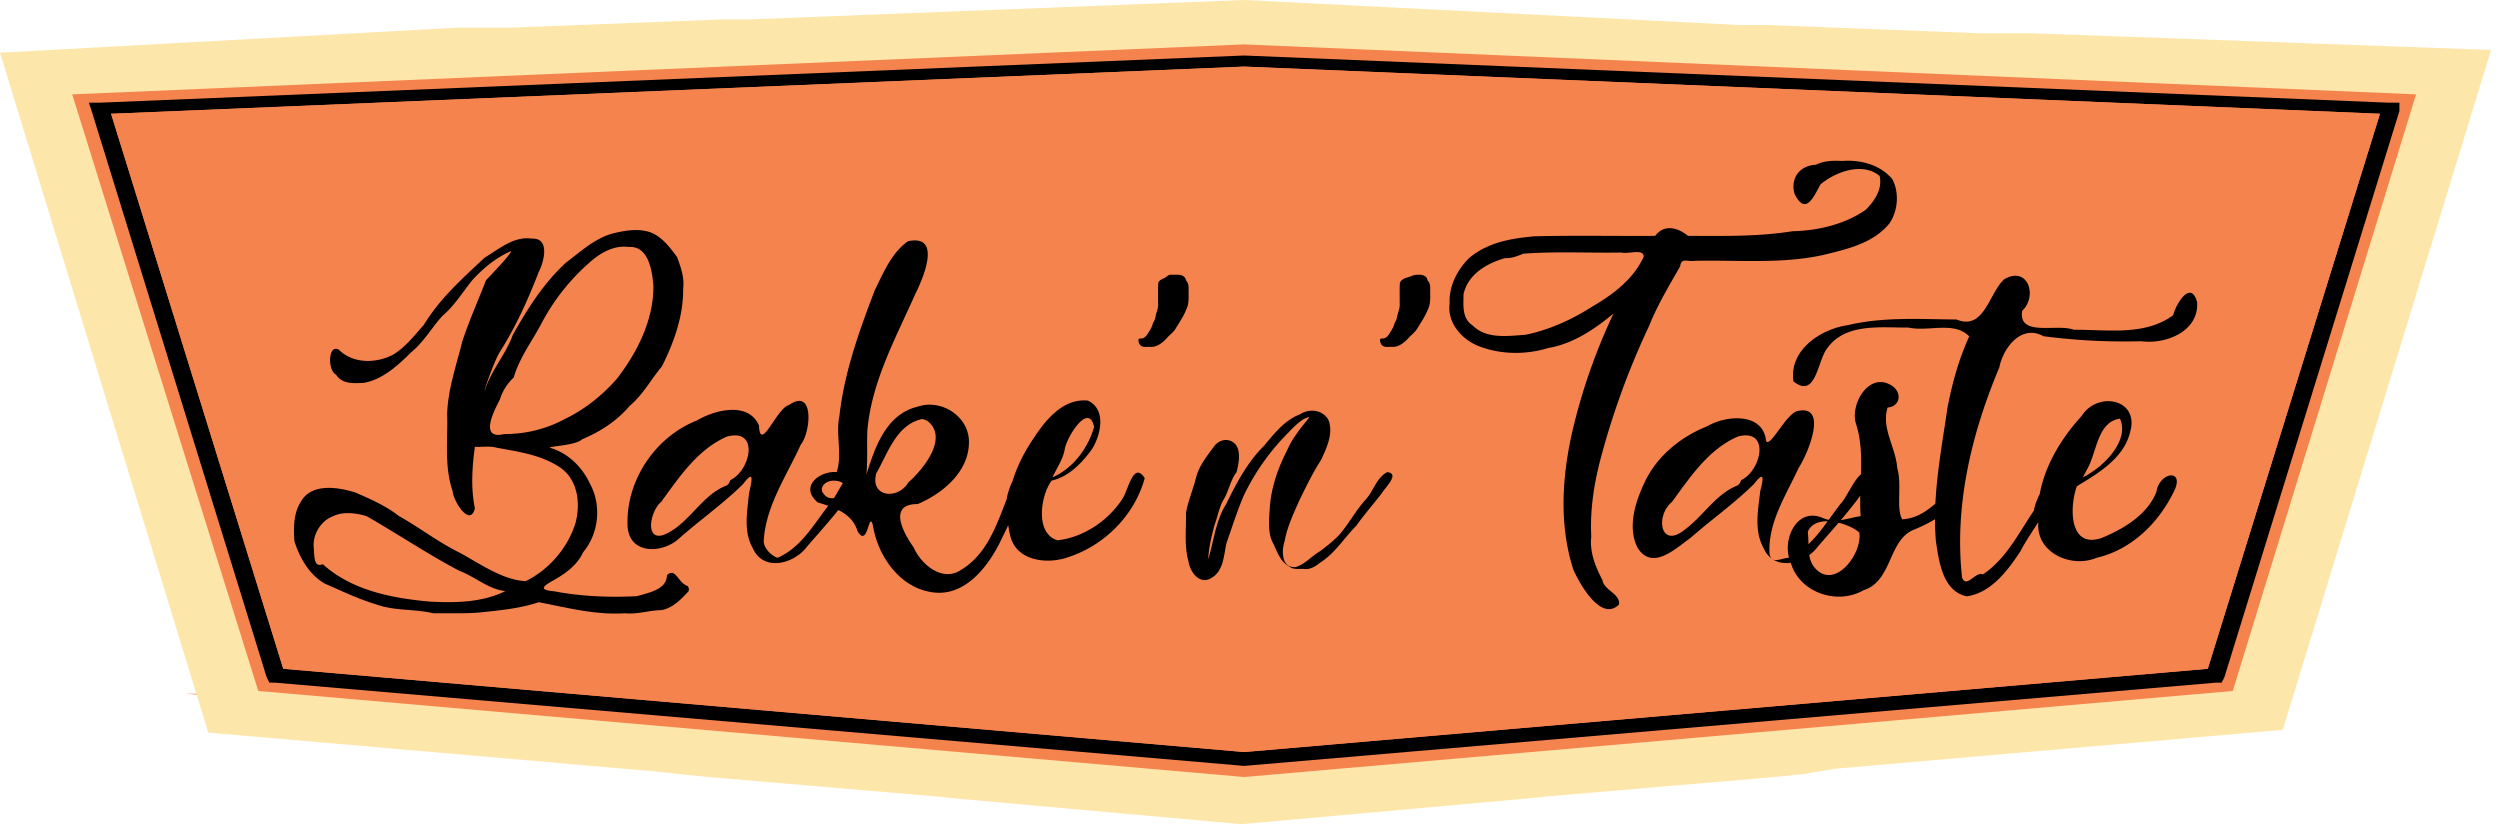 <?xml version="1.0" encoding="UTF-8" standalone="no"?>
<svg xmlns="http://www.w3.org/2000/svg" fill="none" height="90" width="273"><path fill="#F5834E" d="M20.318 75.758l115.54 10 108.265-10L264.44 9.394 135.859 3.636 7.278 9.394l20.621 66.364" clip-rule="evenodd" fill-rule="evenodd"/><path fill="#FDE6AA" d="M200.454 83.94l48.824-4.243 22.744-74.242-50.037-1.819H216.223l-23.351-.909h-3.032L135.86 0 81.88 2.121h-3.033l-23.35.91h-5.763L0 5.757 22.744 80l48.825 4.242 2.73.303 3.032.303 24.867 2.122 3.033.303L135.556 90l30.326-2.727 3.033-.303 24.867-2.121 3.032-.304 3.64-.606zm43.365-8.486L135.86 84.85 28.203 75.454 7.885 10.303 135.86 4.848l127.975 5.455-20.016 65.151z" clip-rule="evenodd" fill-rule="evenodd"/><path fill="#000" d="M30.933 73.03l104.927 9.091 105.23-9.09 18.803-60.607L135.86 7.273 12.13 12.424 30.934 73.03zM135.86 83.636l-105.837-9.09h-.606l-.304-.607-19.105-61.818-.303-.909h1.213L135.86 6.061l124.943 5.151h1.213v.91L242.91 73.938l-.303.606H242L135.86 83.636z" clip-rule="evenodd" fill-rule="evenodd"/><path fill="#F5834E" d="M30.932 73.03l104.927 9.091 105.231-9.09 18.802-60.607L135.86 7.273 12.13 12.424 30.932 73.03z" clip-rule="evenodd" fill-rule="evenodd"/><path d="M75.208 64.545c-.797.86-1.768 1.905-3.032 2.084-1.33.029-2.598.478-3.943.34-3.195.205-6.295-.606-9.4-1.211-2.032.694-4.326.903-6.51 1.132-1.67.127-3.343.065-5.014.08-2.032-.495-4.198-.237-6.194-.96-1.966-.583-3.793-1.475-5.657-2.285-1.7-.974-2.735-2.819-3.312-4.634-.085-1.417-.116-2.992.687-4.27 1.164-2.12 4.098-1.628 5.984-1.033 1.622.7 3.303 1.442 4.737 2.555 2.271 1.279 4.342 2.889 6.696 4.04 2.214 1.216 4.692 2.97 7.154 3.076 2.566-1.257 4.612-3.648 5.45-6.373.557-2.176.246-4.78-1.785-6.101-2.05-1.335-4.485-1.658-6.835-2.096-.757-.215-1.588-.05-2.376-.101-.302 2.232-.455 4.505 0 6.724-.517 2.12-2.367-.79-2.426-1.876-.945-2.729-.509-5.64-.603-8.47.095-2.701 1.01-5.276 1.651-7.877.75-2.27 1.73-4.455 2.59-6.683.82-.864 2.814-2.95 2.73-3.182-1.601.684-3.004 1.84-4.217 3.158-1.055 1.307-1.968 2.82-3.241 3.883-1.178 1.276-2.044 2.868-3.46 4.02-1.453 1.451-3.143 2.992-5.212 3.333-1.085.026-2.282.16-2.975-.909-.933-.439-.889-3.36.303-2.727 1.542 1.55 4.039 1.516 5.885.573 1.377-.818 2.367-2.123 3.413-3.298 1.72-2.844 4.24-5.086 6.643-7.335 1.606-.945 3.162-2.36 5.162-2.061 1.962-.09 1.326 2.495.732 3.636-1.176 3.036-2.516 6.012-4.27 8.764-.638 1.08-1.771 4.345-1.616 4.162.678-2.18 2.27-3.883 3.046-6.036 1.59-2.86 3.384-5.665 5.801-7.899 1.598-1.19 3.1-2.628 5.075-3.181 1.256-.317 2.672-.567 3.942-.204 1.353.39 2.341 1.686 3.132 2.78.403 1.097.809 2.216.659 3.427.04 2.97-1.002 5.863-2.312 8.49-1.204 1.431-2.078 3.117-3.539 4.331-1.397 1.653-3.216 2.814-5.194 3.647-.703.694-3.76.744-3.487.924 1.966.564 3.5 2.1 4.344 3.901 1.293 2.342.995 5.435-.73 7.5-.678 1.475-2.032 2.396-3.411 3.164-1.158.65-1.257.974.227 1.1 2.977.567 6.026.691 9.05.537 1.233-.375 3.259-.694 3.285-2.296.966-.882 1.162.839 2.298 1.207l.094.294zm-39.726-2.727c3.153 2.7 7.436 3.52 11.467 3.878 2.774.15 5.7.103 8.244-1.15-1.816-.163-3.334-1.591-5.041-2.216-3.458-1.825-6.764-4.046-10.122-5.966-1.133-.345-2.555-.529-3.639 0-1.348.482-2.311 2.052-2.122 3.506.07.993.016 2.135.985 1.735zm19.105-18.182c-.705 1.313-2.261 4.426.493 3.762 2.31.006 4.563-.543 6.596-1.639 2.164-1.04 4.11-2.594 5.685-4.395 2.23-2.887 4-6.39 3.992-10.1-.122-1.633-.497-4.44-2.69-4.294-1.652-.219-3.158.667-4.343 1.747a23.21 23.21 0 0 0-5.184 6.586c-1.031 1.959-2.412 3.758-3.033 5.91-.703.665-1.242 1.491-1.516 2.423z" fill="#000"/><path d="M116.45 60.909c-2.182.703-5.343.329-6.082-2.225-1.03-3.772.363-7.69 2.495-10.814 1.32-2.032 3.254-4.397 5.931-4.124 2.083.953 1.407 3.854.39 5.39-1.097 1.478-2.487 2.921-4.348 3.35-1.207 1.62-1.836 5.787.647 6.514 2.833-.317 5.53-2.13 7.08-4.515.623-.858 1.18-4.22 2.442-2.27-1.127 4.115-4.49 7.442-8.555 8.694zm-1.516-8.788c2.26-.975 3.866-3.185 4.543-5.493-.573-2.764-2.97 1.063-3.195 2.385-.212 1.186-.868 2.059-1.348 3.108zm-20.317-.303c.912-2.968 2.164-6.586 5.566-7.402 2.656-.925 5.764 1.138 5.624 4.02-.075 3.14-2.908 5.474-5.59 6.608-3.32-.016-1.548 3.184-.445 4.735.82 1.862 3.137 3.832 5.184 2.447 2.797-1.671 3.88-4.896 4.991-7.765.071-.931 1.489-4.583 2.118-2.252-.632 2.505-1.812 4.853-2.942 7.163-1.415 2.767-3.94 5.879-7.428 5.287-3.53-.551-5.875-4.03-6.39-7.37-.462-1.515-.507 2.603-1.655.738-.6-2.04-2.625-2.62-4.36-3.17-2.039-1.71.23-3.468 2.075-3.303.645-1.913-.13-4.095.299-6.116.524-4.748 2.163-9.296 3.859-13.733.942-1.917 1.843-4.11 3.637-5.365 3.777-.788 1.617 4.12.747 5.866-2.124 4.77-4.753 9.554-5.192 14.846-.063 1.588.038 3.18-.098 4.766zm-4.852 1.819c1.106 2.256 4.192-1.178 1.158-1.15-.585.04-1.306.461-1.158 1.15zm10.917-7.88c-2.82.638-3.73 3.74-4.993 5.936-.712 2.608 2.359 2.924 3.508.982 1.646-1.442 4.466-4.931 2.028-6.747l-.265-.107zM84.912 60.91c2.605-1.119 4.032-3.791 5.725-5.927.86-.84 2.294-4.967 3.404-2.715-1.686 2.663-3.82 5.019-5.885 7.382-1.378 1.912-4.806 2.873-5.971.17-1.018-1.798-.588-3.974-.392-5.936.289-1.326.654-2.744-.644-1.029-2.153 2.13-4.648 3.879-6.921 5.88-1.78 1.713-5.41 1.894-5.691-1.167-.27-4.958 2.954-9.843 7.562-11.65 1.942-1.164 5.643-2.104 6.782.55.131 3.063 1.933-1.921 3.273-2.236 2.793-1.955 2.412 2.94 1.284 4.336-1.532 3.394-3.811 6.653-4.037 10.47-.042.811.863 1.684 1.511 1.872zm-5.155-8.485c2.189-1.021 3.213-5.66-.33-4.768-3.23 1.38-5.233 4.426-7.234 7.156-1.313 1.1-1.876 4.823.806 3.353 2.442-1.316 3.755-4.19 6.403-5.175l.21-.232zM128.582 30c.38-.018.885.165.91.606.392.354.29.927.302 1.398.01.6.03 1.226-.247 1.777-.277.713-.704 1.35-1.106 1.995-.244.47-.694.769-1.035 1.16-.457.491-1.053.975-1.763.946-.37-.042-.821.109-1.117-.19-.179-.165-.384-.813.04-.722.466.015.723-.444.926-.793.2-.28.34-.594.423-.926.188-.266.261-.572.31-.888.126-.418.285-.84.235-1.286.007-.729-.022-1.459.023-2.187.127-.387.608-.446.9-.67.166-.168.38-.26.615-.22h.584zM146.171 58.485c1.103-1.228 1.853-2.727 2.972-3.946.855-.933 1.163-2.377 2.347-2.985 1.412.168-.217 1.657-.578 2.28-.92 1.202-1.927 2.338-2.808 3.575-1.308 1.323-2.296 2.965-3.883 3.995-.563.435-1.166.846-1.902.717-.534-.02-1.113.115-1.556-.282-1.06-.57-1.355-1.81-1.878-2.798-.48-1.23-.278-2.59-.204-3.875.197-2.082.889-4.085 1.844-5.932.572-1.371 1.55-2.526 2.465-3.672-.83.046-1.906 1.28-2.614 1.996a25.014 25.014 0 0 0-4.572 6.588c-.715 1.675-1.257 3.418-1.863 5.132-.317 1.34-.303 3.089-1.672 3.847-1.25.766-2.295-.63-2.472-1.76-.496-1.73-.253-3.554-.291-5.33.221-1.327.782-2.57 1.099-3.874.336-1.313 1.196-2.355 1.972-3.418.62-.842 1.786-.975 2.432-.1.5.835.252 1.994.033 2.903-.72.93-.864 2.158-1.503 3.145-.428.834-.593 1.792-.92 2.666-.316 1.218-.626 2.454-.685 3.715.631-2.022.81-4.236 1.98-6.057 1.112-2.28 2.33-4.581 4.158-6.376 1.103-1.337 2.236-2.774 3.912-3.409 1.025-.668 2.518-.474 3.1.67.533 1.46-.212 3.006-.823 4.322-.9 1.408-1.642 2.917-2.374 4.423-.632 1.443-1.322 2.875-1.603 4.437-.347 1.054-.378 2.956 1.19 2.843.998-.28 1.715-1.167 2.608-1.69.733-.538 1.451-1.101 2.09-1.75zM154.966 30c.38-.018.885.165.91.606.392.354.29.927.302 1.398.01.6.03 1.226-.247 1.777-.277.713-.704 1.35-1.106 1.995-.244.47-.694.769-1.035 1.16-.457.491-1.053.975-1.763.946-.37-.042-.821.109-1.117-.19-.179-.165-.384-.813.04-.722.466.015.723-.444.926-.793.2-.28.34-.594.423-.926.188-.266.261-.572.31-.888.126-.418.285-.84.235-1.286.006-.727-.02-1.455.022-2.182.127-.343.54-.541.873-.605.372-.14.745-.316 1.155-.29h.072zM183.471 29.09c-1.214 2.12-2.464 4.194-3.38 6.482a84.866 84.866 0 0 0-5.338 14.65c-.708 2.73-1.132 5.522-.986 8.35-.19 1.71.435 3.273 1.213 4.761.177 1.147 1.956 1.476 1.82 2.675-1.935 1.938-4.266-2.16-4.99-3.81-1.674-5.165-1.187-10.806.109-15.995a64.388 64.388 0 0 1 4.274-11.96c-2.085 1.722-4.408 3.299-7.126 3.759-2.272.709-4.888.73-7.15-.048-2.053-.616-3.93-2.566-3.616-4.82-.098-1.892.833-3.662 2.123-4.952 2.034-1.71 4.555-2.146 7.126-2.377 4.393-.11 8.796-.017 13.192-.047 1.12-1.473 2.745-.708 3.587 0 3.818.002 7.646.104 11.424-.51 2.787-.06 5.674-.743 7.985-2.34.948-.946 1.856-2.258 1.516-3.694-1.865-1.555-4.825-.457-6.468.937-.721 1.332-1.63 3.485-2.834.98-.447-1.695.578-3.061 2.355-3.14.89-.446 1.794-.46 2.866-.415 2.014-.146 4.095.393 5.46 1.97.794 1.486.626 3.472-.304 4.848-1.79 2.217-4.758 2.848-7.391 3.485-4.589.973-9.298.488-13.95.606-.755.1-1.392-.366-1.517.606zm-19.105-.908c-2.005.567-4.058 1.759-4.549 3.94-.009 1.212-.188 2.644.986 3.408 1.516 1.528 3.854 1.158 5.8 1.025 2.609-.542 5.022-1.643 7.264-3.072 2.277-1.328 4.51-2.991 5.624-5.453.02-.922-1.694-.25-2.454-.454-3.564.064-7.147-.14-10.695.128-.632.26-1.276.526-1.976.478z" fill="#000"/><path d="M228.96 60.909c-2.783 1.173-6.695-.544-6.372-3.938-.37-4.33 1.895-8.445 4.728-11.548 1.748-2.764 6.368-1.86 5.286 1.786-.704 2.931-3.717 4.604-5.812 5.894-.801 2.208-.892 6.878 2.72 5.638 2.37-.979 4.936-2.497 5.952-4.973.35-2.343 3.287-2.62 1.858.044-1.678 3.374-4.608 6.224-8.36 7.097zm-1.517-8.788c2.18-1.05 5.168-3.978 4.051-6.403-2.533.36-2.513 3.83-3.646 5.638l-.196.386zm-10.916 10.606c2.534-1.675 3.94-4.562 5.593-7 .057-1.024 1.936-4.773 2.113-2.242-.63 2.489-2.433 4.461-3.6 6.709-1.397 2.116-3.197 4.547-5.866 4.925-2.64-.56-3.045-3.852-3.372-6.08-.398-4.874.573-9.726 1.273-14.53.51-2.665 1.241-5.304 2.371-7.778-1.654-1.699-4.492-.47-6.632-.963-2.987.033-6.844-.533-8.85 2.228-1.095 1.311-1.218 5.64-3.71 3.653-.508-3.411 2.962-5.728 5.975-6.15 3.874-.918 7.882-.638 11.825-.61 3.053 1.266 3.57-2.957 5.225-4.4 2.554-1.488 3.679 1.817 1.943 3.463-.43 2.89 3.852 1.349 5.647 2.06 3.618-.03 7.725.697 10.844-1.586.32-1.25 1.933-3.932 2.62-1.43.215 3.183-3.397 4.627-6.082 4.267a68.711 68.711 0 0 1-10.696-.547c-2.419-1.348-4.4 1.27-4.823 3.408-3.03 7.21-4.932 15.075-4.07 22.933.468 1.279 1.503-.724 2.272-.33zm-13.344-6.363c-.235-3.298.513-6.77-.463-9.943-.785-2.09 1.218-5.684 3.615-4.448 1.424.67 1.28 2.412-.206 2.529-.723 2.242.906 4.387 1.047 6.613.546 1.721-.154 4.482.556 5.595 2.623-.134 4.274-2.515 5.899-3.828 1.124 2.276-2.844 4.24-4.753 5.012-2.698 1.214-2.247 5.576-5.386 6.561-2.875 1.656-7.015.262-7.939-3.023-1.047-2.217.502-6.033 3.375-4.92 1.532.713 2.774.063 4.255-.148zm-5.156 5.454c2.112 2.847 5.346-1.194 5.013-3.653-1.045-1.015-4.822-2.154-5.629-.078.172 1.237-.124 2.636.616 3.731zm-2.73-.909c2.605-1.119 4.032-3.79 5.724-5.927.86-.84 2.295-4.967 3.405-2.715-1.686 2.663-3.82 5.019-5.886 7.382-1.377 1.912-4.805 2.873-5.97.171-1.046-1.894-.583-4.18-.342-6.233.365-1.378.444-2.216-.694-.733-2.153 2.13-4.648 3.879-6.921 5.88-1.618 1.148-4.201 3.669-5.804 1.056-1.13-2.308-.2-5.085.851-7.263 1.378-2.82 3.932-4.847 6.805-5.999 2.018-1.182 6.035-1.525 6.39 1.594.362.934 2.13-2.844 3.384-3.229 3.463-.814 1.209 4.616.174 6.202-1.365 2.959-3.338 5.931-3.186 9.307.158 1.306 1.312.53 2.07.507zm-5.155-8.485c2.189-1.02 3.213-5.66-.33-4.768-3.23 1.38-5.233 4.426-7.234 7.157-1.854 1.524-1.27 5.214 1.427 3.003 2.018-1.49 3.383-3.9 5.782-4.826l.21-.232z" fill="#000"/></svg>
